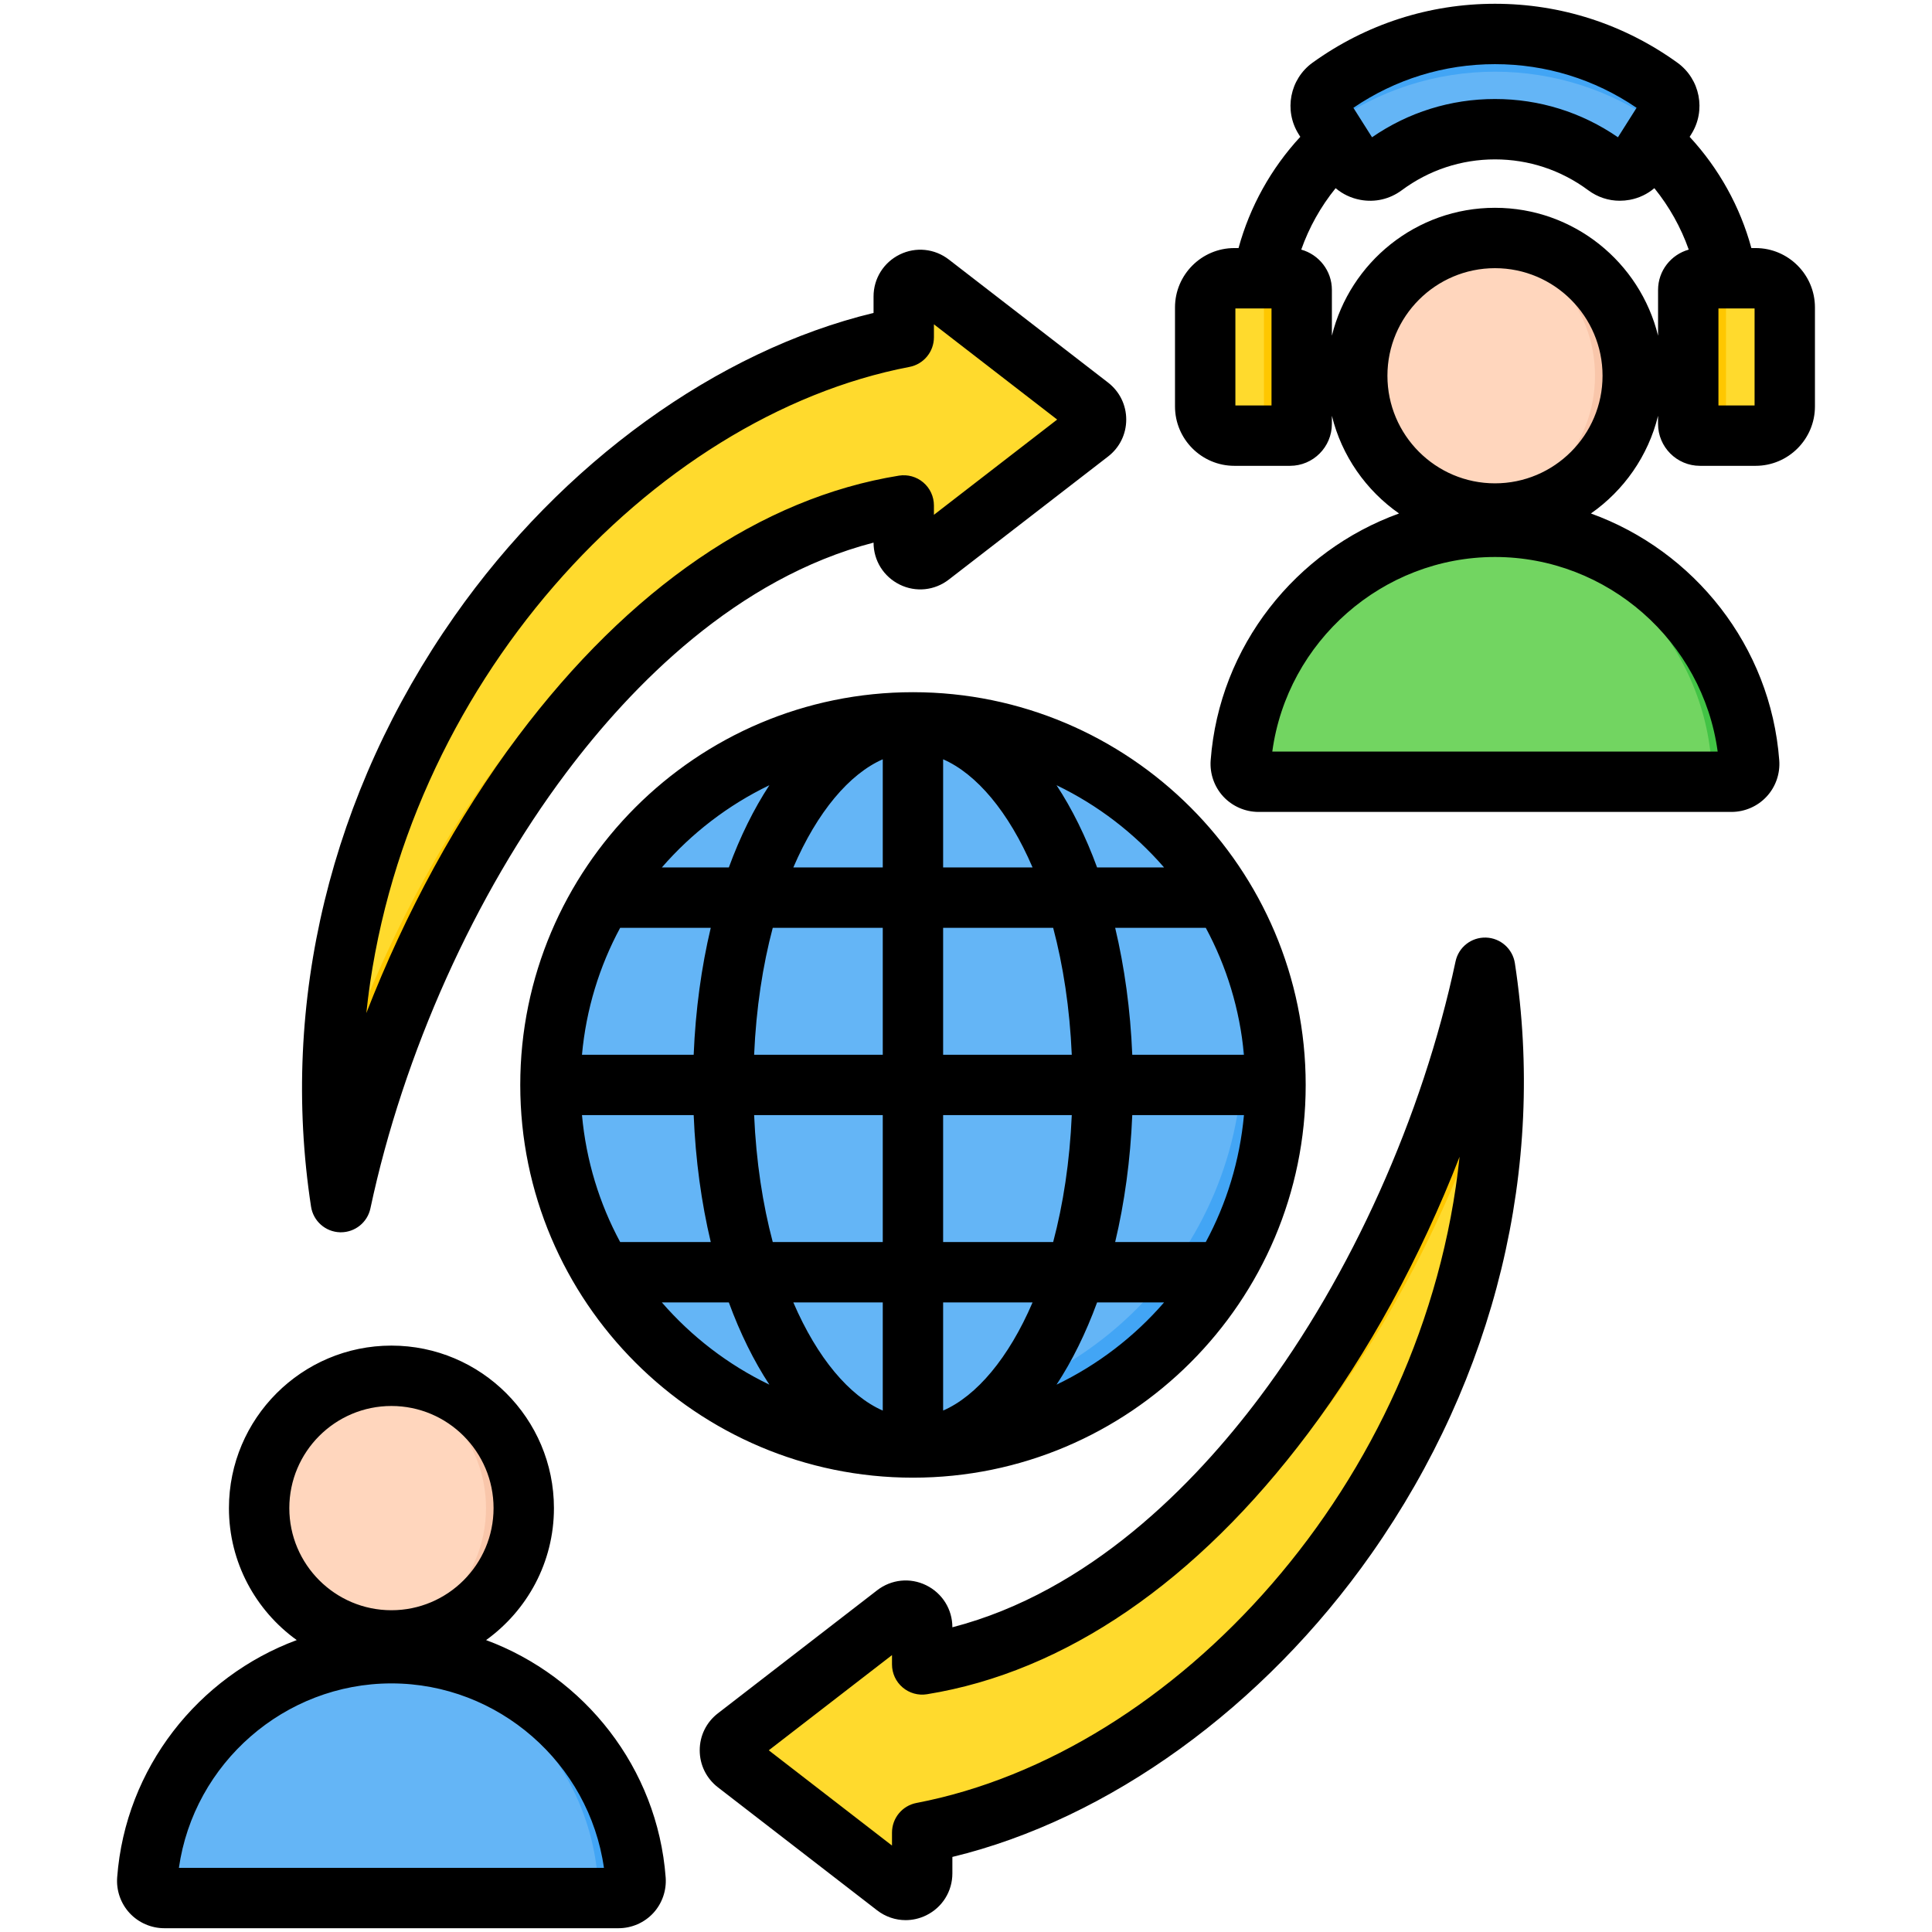 <?xml version="1.0" encoding="UTF-8"?> <svg xmlns="http://www.w3.org/2000/svg" id="Layer_1" viewBox="0 0 512 512"><g clip-rule="evenodd" fill-rule="evenodd"><g><g><ellipse cx="241.943" cy="287.52" fill="#64b5f6" rx="96.08" ry="96.08" transform="matrix(.707 -.707 .707 .707 -132.444 255.293)"></ellipse><path d="m304.537 214.629c20.501 17.621 33.487 43.738 33.487 72.891 0 53.064-43.017 96.08-96.08 96.08-28.298 0-53.736-12.236-71.319-31.702 16.814 14.452 38.682 23.189 62.593 23.189 53.064 0 96.08-43.016 96.08-96.08-.001-24.766-9.373-47.341-24.761-64.378z" fill="#42a5f5"></path></g><g><path d="m239.503 89.382v-10.8c-.001-3.565 4.106-5.747 7.058-3.467l42.198 32.609c2.272 1.755 2.272 5.176 0 6.931l-42.198 32.608c-2.952 2.281-7.06.098-7.058-3.468v-9.847c-74.186 11.962-131.714 102.599-149.165 184.624-17.21-112.216 65.117-213.096 149.165-229.19z" fill="#ffda2d"></path><path d="m239.637 77.492c.729-2.89 4.287-4.414 6.924-2.377l42.198 32.609c2.272 1.755 2.272 5.176 0 6.931l-42.198 32.608c-2.637 2.038-6.196.513-6.924-2.377l39.122-30.231c2.272-1.755 2.272-5.176 0-6.931zm-10.134 58.569c-69.327 18.067-122.506 104.21-139.165 182.51-1.495-9.75-2.223-19.411-2.279-28.942 23.397-73.174 75.92-145.116 141.444-155.681z" fill="#ffc700"></path><path d="m244.386 485.659v10.8c.001 3.565-4.106 5.747-7.058 3.467l-42.198-32.609c-2.272-1.755-2.271-5.176 0-6.931l42.198-32.609c2.951-2.281 7.06-.098 7.058 3.468v9.847c74.186-11.962 131.714-102.599 149.165-184.623 17.209 112.217-65.118 213.096-149.165 229.19z" fill="#ffda2d"></path><path d="m244.252 497.549c-.729 2.89-4.287 4.414-6.924 2.377l-42.198-32.609c-2.272-1.755-2.271-5.176 0-6.931l42.198-32.609c2.636-2.038 6.195-.513 6.924 2.377l-39.122 30.232c-2.271 1.755-2.272 5.176 0 6.931zm10.134-58.569c69.327-18.068 122.506-104.211 139.165-182.511 1.495 9.75 2.223 19.411 2.279 28.942-23.397 73.174-75.92 145.116-141.444 155.681z" fill="#ffc700"></path></g><g><path d="m39.032 498.135c2.508-33.435 30.65-60.016 64.699-60.016s62.19 26.581 64.699 60.016c.198 2.642-1.865 4.865-4.514 4.865h-120.37c-2.649 0-4.712-2.223-4.514-4.865z" fill="#64b5f6"></path><path d="m98.731 438.314c1.651-.127 3.318-.195 5-.195 34.049 0 62.19 26.581 64.699 60.016.198 2.642-1.865 4.865-4.514 4.865h-10c2.649 0 4.712-2.223 4.514-4.865-2.385-31.783-27.933-57.37-59.699-59.821z" fill="#42a5f5"></path><ellipse cx="103.731" cy="399.668" fill="#ffd6bd" rx="35.066" ry="35.066" transform="matrix(.987 -.16 .16 .987 -62.68 21.777)"></ellipse><path d="m103.731 364.602c-1.698 0-3.367.123-5 .356 16.997 2.427 30.066 17.041 30.066 34.709s-13.068 32.282-30.066 34.709c1.633.233 3.302.356 5 .356 19.366 0 35.066-15.699 35.066-35.066 0-19.365-15.7-35.064-35.066-35.064z" fill="#f9c6aa"></path></g><g><g><circle cx="396.184" cy="99.58" fill="#ffd6bd" r="36.509"></circle><path d="m396.184 63.07c20.163 0 36.509 16.346 36.509 36.509 0 20.164-16.346 36.509-36.509 36.509-1.697 0-3.365-.118-5-.342 17.797-2.438 31.509-17.7 31.509-36.167 0-18.466-13.712-33.728-31.509-36.166 1.635-.224 3.304-.343 5-.343z" fill="#f9c6aa"></path></g><g><path d="m463.546 202.1c-2.612-34.811-31.912-62.486-67.362-62.486s-64.75 27.675-67.362 62.486c-.206 2.75 1.941 5.065 4.699 5.065h125.325c2.758 0 4.906-2.314 4.7-5.065z" fill="#72d561"></path><path d="m463.546 202.1c-2.612-34.811-31.912-62.486-67.362-62.486-1.681 0-3.348.063-5 .185 33.169 2.456 59.874 29.141 62.362 62.301.206 2.75-1.941 5.065-4.699 5.065h10c2.757 0 4.905-2.314 4.699-5.065z" fill="#42c345"></path></g></g><g><path d="m450.499 73.739h14.747c4.254 0 7.735 3.481 7.735 7.735v26.238c0 4.254-3.481 7.735-7.735 7.735h-14.747c-1.702 0-3.094-1.392-3.094-3.094v-35.52c0-1.702 1.392-3.094 3.094-3.094z" fill="#ffda2d"></path><path d="m450.499 73.739h10c-1.702 0-3.094 1.392-3.094 3.094v35.519c0 1.702 1.392 3.094 3.094 3.094h-10c-1.702 0-3.094-1.392-3.094-3.094v-35.519c0-1.702 1.392-3.094 3.094-3.094z" fill="#ffc700"></path><path d="m341.869 73.739h-14.747c-4.255 0-7.735 3.481-7.735 7.736v26.238c0 4.255 3.48 7.735 7.735 7.735h14.747c1.702 0 3.094-1.392 3.094-3.094v-35.52c.001-1.703-1.392-3.095-3.094-3.095z" fill="#ffda2d"></path><path d="m341.869 73.739h-10c1.702 0 3.094 1.392 3.094 3.094v35.52c0 1.702-1.392 3.094-3.094 3.094h10c1.702 0 3.094-1.392 3.094-3.094v-35.52c.001-1.702-1.392-3.094-3.094-3.094z" fill="#ffc700"></path><path d="m396.184 34.242c-10.717 0-20.993 3.462-29.486 9.757-1.413 1.047-3.022 1.418-4.75 1.095s-3.095-1.249-4.034-2.736l-6.985-11.05c-1.725-2.729-1.03-6.318 1.59-8.205 12.697-9.142 27.893-14.103 43.665-14.103 15.773 0 30.968 4.961 43.665 14.104 2.62 1.887 3.316 5.476 1.59 8.205l-6.984 11.05c-.939 1.486-2.306 2.413-4.034 2.736s-3.337-.048-4.749-1.095c-8.495-6.296-18.771-9.758-29.488-9.758z" fill="#64b5f6"></path><path d="m352.213 33.34-1.284-2.031c-1.725-2.729-1.03-6.318 1.59-8.205 12.697-9.143 27.893-14.104 43.665-14.104 15.773 0 30.968 4.961 43.665 14.104 2.62 1.887 3.316 5.476 1.59 8.205l-1.284 2.031c-.099-.081-.201-.16-.306-.236-12.697-9.143-27.893-14.104-43.665-14.104s-30.968 4.961-43.664 14.104c-.106.076-.208.155-.307.236z" fill="#42a5f5"></path></g></g><path d="m464.982 107.449h-9.578v-25.71h9.578zm-25.578-30.619v12.139c-4.772-19.44-22.334-33.9-43.22-33.9-20.881 0-38.443 14.46-43.22 33.9v-12.139c0-5.092-3.442-9.371-8.12-10.68 2.07-5.88 5.159-11.401 9.111-16.281 1.839 1.561 4.07 2.631 6.527 3.089 3.9.731 7.79-.169 10.983-2.529 7.22-5.36 15.769-8.19 24.72-8.19 8.946 0 17.5 2.829 24.729 8.19 2.457 1.82 5.348 2.771 8.337 2.771.872 0 1.764-.081 2.641-.242 2.462-.458 4.683-1.529 6.531-3.089 3.952 4.88 7.041 10.401 9.111 16.281-4.683 1.309-8.13 5.588-8.13 10.68zm-43.22 51.26c15.718 0 28.507-12.791 28.507-28.51 0-15.72-12.789-28.51-28.507-28.51-15.722 0-28.502 12.79-28.502 28.51 0 15.719 12.779 28.51 28.502 28.51zm59.017 71.079h-118.03c3.961-29.189 29.224-51.56 59.013-51.56 29.789-.001 55.061 22.37 59.017 51.56zm-118.238-91.72h-9.573v-25.71h9.573zm59.221-90.448c13.468 0 26.408 3.99 37.528 11.568l-4.937 7.809c-9.644-6.64-20.862-10.139-32.591-10.139-11.723 0-22.942 3.499-32.581 10.139l-4.942-7.809c11.119-7.578 24.059-11.568 37.523-11.568zm69.066 48.738h-1.118c-2.971-10.949-8.601-21.099-16.359-29.479l.429-.679c3.98-6.291 2.358-14.624-3.679-18.971-14.178-10.21-30.891-15.609-48.339-15.609-17.443 0-34.151 5.399-48.341 15.609-6.031 4.348-7.649 12.681-3.674 18.971l.424.679c-7.753 8.379-13.383 18.529-16.364 29.479h-1.108c-8.668 0-15.732 7.061-15.732 15.729v26.241c0 8.68 7.064 15.741 15.732 15.741h14.751c6.121 0 11.091-4.981 11.091-11.101v-2.161c2.617 10.641 9.069 19.791 17.797 25.891-27.299 9.861-47.639 35.09-49.921 65.42-.259 3.52.962 7.02 3.353 9.601 2.4 2.579 5.8 4.069 9.328 4.069h125.33c3.532 0 6.932-1.479 9.318-4.06 2.4-2.579 3.622-6.081 3.353-9.61-2.268-30.33-22.612-55.559-49.912-65.42 8.734-6.099 15.18-15.249 17.793-25.891v2.161c0 6.119 4.98 11.101 11.101 11.101h14.746c8.672 0 15.732-7.061 15.732-15.741v-26.241c.001-8.669-7.058-15.729-15.731-15.729zm-417.838 429.26c3.942-27.7 27.988-48.88 56.32-48.88s52.383 21.18 56.32 48.88zm56.32-122.399c14.93 0 27.068 12.139 27.068 27.069 0 14.921-12.138 27.06-27.068 27.06-14.921 0-27.059-12.139-27.059-27.06 0-14.93 12.138-27.069 27.059-27.069zm25.087 62.039c10.874-7.83 17.981-20.579 17.981-34.97 0-23.75-19.321-43.07-43.069-43.07s-43.059 19.32-43.059 43.07c0 14.391 7.097 27.14 17.967 34.97-26.045 9.66-45.408 33.85-47.587 62.9-.259 3.471.948 6.921 3.311 9.461 2.358 2.538 5.711 3.999 9.186 3.999h120.37c3.485 0 6.833-1.461 9.191-3.999 2.353-2.54 3.56-5.99 3.301-9.461-2.179-29.049-21.537-53.24-47.592-62.9zm114.065 43.161c-3.773.72-6.494 4.02-6.494 7.86v3.43l-32.656-25.24 32.656-25.229v2.47c0 2.348 1.019 4.568 2.811 6.088 1.778 1.522 4.14 2.191 6.46 1.811 36.519-5.889 71.439-29.79 100.978-69.13 16.01-21.32 29.822-46.68 40.164-73.3-9.048 86.549-75.522 158.15-143.919 171.24zm150.899-229.332c-3.891-.108-7.253 2.561-8.05 6.332-8.753 41.11-27.663 83.189-51.883 115.449-17.378 23.15-45.148 51.572-81.46 61.001 0-4.771-2.66-9.03-6.946-11.141-4.254-2.089-9.243-1.57-13.001 1.34l-42.201 32.609c-3.061 2.362-4.81 5.931-4.81 9.791 0 3.859 1.75 7.431 4.81 9.8l42.201 32.61c2.231 1.721 4.881 2.599 7.559 2.599 1.849 0 3.707-.42 5.442-1.269 4.287-2.1 6.946-6.37 6.946-11.13v-4.351c41.39-9.999 82.512-39.649 111.098-80.409 32.793-46.742 46.271-102.309 37.971-156.442-.588-3.817-3.818-6.678-7.676-6.789zm-152.771-151.229c3.768-.719 6.489-4.02 6.489-7.86v-3.43l32.661 25.241-32.661 25.24v-2.479c0-2.351-1.028-4.57-2.811-6.09-1.778-1.519-4.14-2.181-6.456-1.811-36.523 5.891-71.443 29.79-100.983 69.13-16.01 21.321-29.818 46.692-40.169 73.301 9.05-86.553 75.528-158.142 143.93-171.242zm-150.899 229.33h.231c3.758 0 7.036-2.63 7.819-6.329 8.748-41.111 27.662-83.19 51.878-115.451 17.382-23.14 45.153-51.569 81.46-60.99 0 4.76 2.66 9.021 6.941 11.13 4.258 2.091 9.243 1.58 13.011-1.339l42.201-32.611c3.056-2.36 4.81-5.929 4.81-9.79 0-3.859-1.754-7.429-4.81-9.8l-42.202-32.609c-3.768-2.911-8.752-3.421-13.011-1.332-4.282 2.111-6.941 6.371-6.941 11.132v4.349c-41.399 10.01-82.521 39.651-111.098 80.411-32.789 46.748-46.271 102.31-37.971 156.44.589 3.82 3.819 6.679 7.682 6.789zm218.376-96.689c-7.866-9.07-17.557-16.531-28.497-21.79 4.141 6.3 7.758 13.63 10.747 21.79zm-28.497 137.07c10.941-5.261 20.631-12.711 28.497-21.79h-17.75c-2.989 8.16-6.606 15.49-10.747 21.79zm-104.59-21.79h17.75c2.99 8.161 6.611 15.491 10.742 21.79-10.931-5.261-20.622-12.721-28.492-21.79zm28.492-137.07c-10.931 5.259-20.622 12.72-28.492 21.79h17.75c2.989-8.161 6.611-15.49 10.742-21.79zm46.045 21.79h23.701c-6.338-14.77-14.869-24.8-23.701-28.661zm34.095 49.639h-34.095v-33.641h29.162c2.641 9.961 4.4 21.262 4.933 33.641zm16.029 16c-.491 11.929-2.061 23.251-4.532 33.64h24.013c5.489-10.18 9.017-21.559 10.12-33.64zm-50.124 33.64h29.162c2.641-9.96 4.4-21.26 4.933-33.64h-34.095zm0 44.66c8.833-3.859 17.363-13.89 23.701-28.66h-23.701zm-15.996-28.659h-23.701c6.352 14.77 14.883 24.8 23.701 28.66zm-34.09-49.641c.538 12.381 2.292 23.68 4.937 33.64h29.153v-33.64zm-16.02-16h-29.601c1.099-12.08 4.631-23.459 10.12-33.641h24.008c-2.471 10.401-4.036 21.711-4.527 33.641zm50.11-33.641v33.641h-34.09c.538-12.379 2.292-23.68 4.937-33.641zm0-44.659c-8.818 3.861-17.349 13.891-23.701 28.661h23.701zm-79.71 94.3h29.601c.49 11.929 2.056 23.251 4.527 33.64h-24.008c-5.489-10.179-9.022-21.559-10.12-33.64zm175.43-16h-29.6c-.491-11.93-2.061-23.24-4.532-33.641h24.013c5.488 10.182 9.016 21.561 10.119 33.641zm-87.722-96.08c-57.391 0-104.067 46.689-104.067 104.08 0 57.39 46.686 104.08 104.067 104.08 57.391 0 104.081-46.69 104.081-104.08 0-57.391-46.69-104.08-104.081-104.08z"></path></g></svg> 